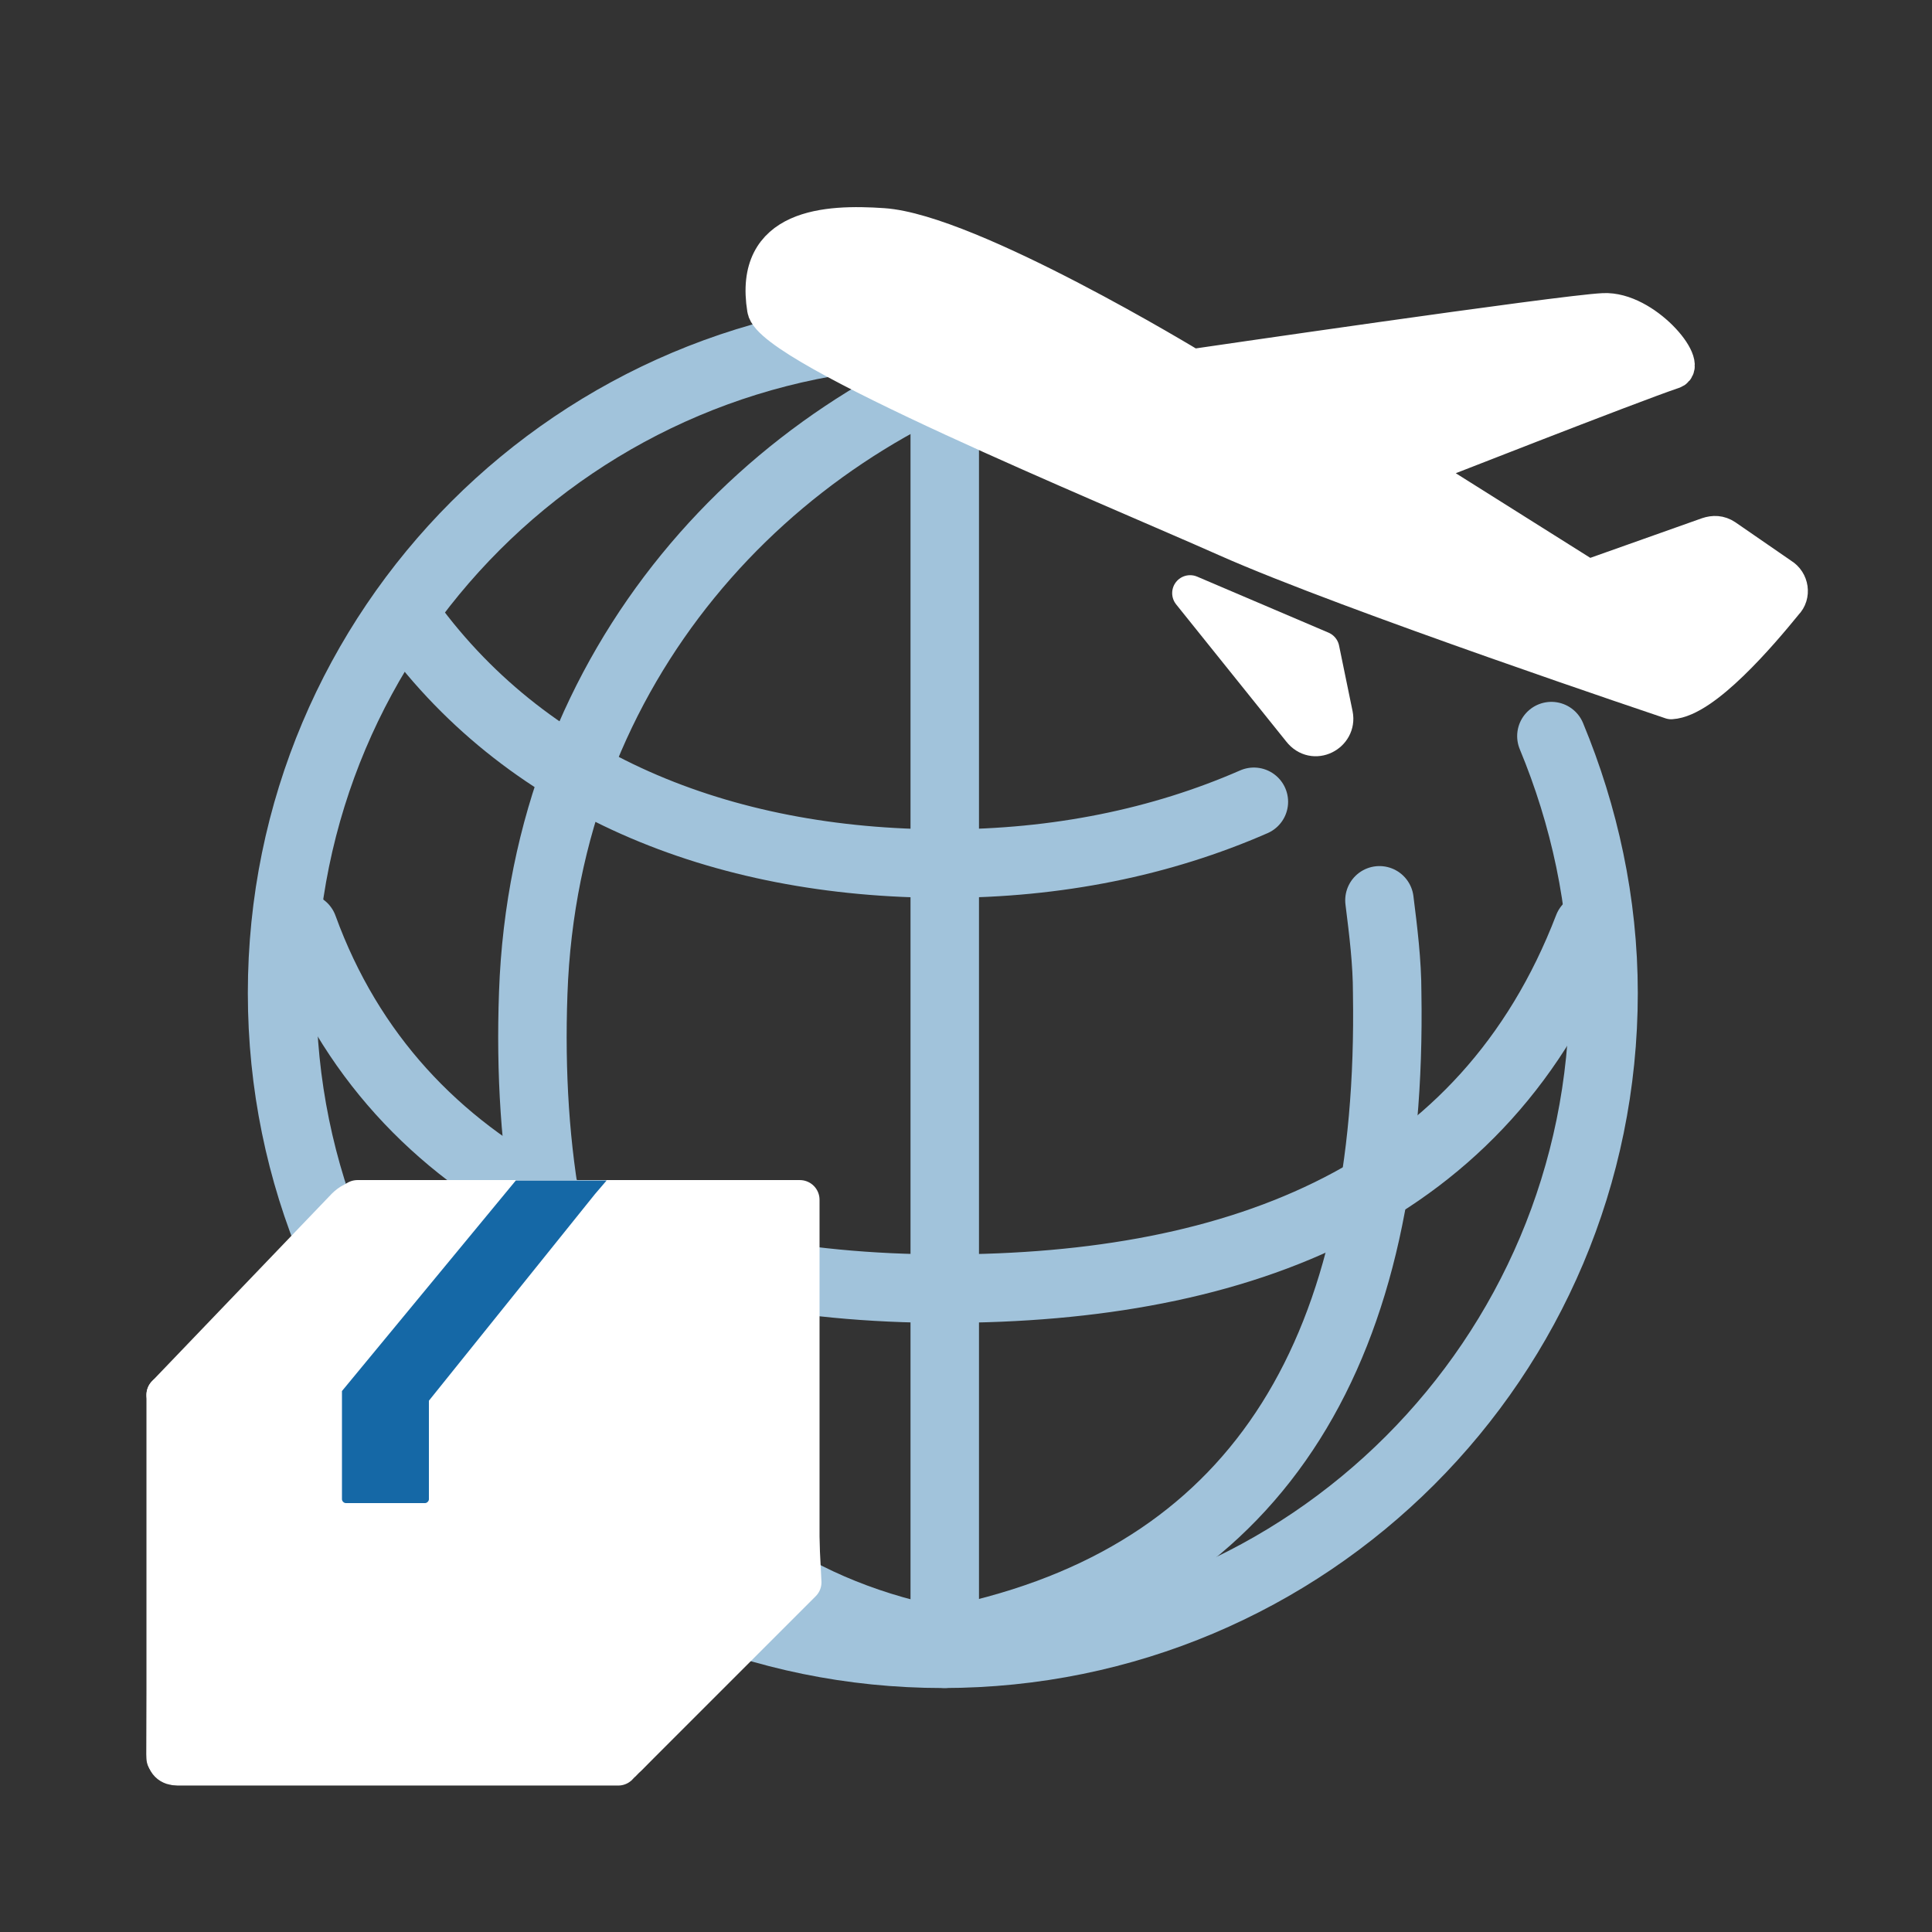 <?xml version="1.0" encoding="utf-8"?>
<!-- Generator: Adobe Illustrator 27.9.0, SVG Export Plug-In . SVG Version: 6.00 Build 0)  -->
<svg version="1.1" xmlns="http://www.w3.org/2000/svg" xmlns:xlink="http://www.w3.org/1999/xlink" x="0px" y="0px"
	 viewBox="0 0 100 100" style="enable-background:new 0 0 100 100;" xml:space="preserve">
<rect x="0" y="0" width="100" height="100" fill="#333333" stroke="none"/>
<style type="text/css">
	.st0{display:none;}
	.st1{display:inline;fill:#046BC0;}
	.st2{fill:none;stroke:#A1C3DB;stroke-width:3.544;stroke-linecap:round;stroke-linejoin:round;stroke-miterlimit:10;}
	.st3{fill:#FFFFFF;stroke:#FFFFFF;stroke-width:1.857;stroke-linecap:round;stroke-linejoin:round;stroke-miterlimit:10;}
	.st4{fill:#FFFFFF;stroke:#FFFFFF;stroke-width:2.038;stroke-linecap:round;stroke-linejoin:round;stroke-miterlimit:10;}
	.st5{fill:none;stroke:#FFFFFF;stroke-width:2.038;stroke-linecap:round;stroke-linejoin:round;stroke-miterlimit:10;}
	.st6{fill:#1568A6;}
</style>
<g id="レイヤー_2" class="st0">
	<rect x="-27.4" y="-12.4" class="st1" width="156.5" height="144"/>
</g>
<g id="レイヤー_1">
	<g>
		<path class="st2" d="M80.3,38.1C82,42.2,83,46.7,83,51.4c0,18.9-15.3,34.2-34.2,34.2S14.6,70.3,14.6,51.4s15.3-34.2,34.2-34.2
			c1.5,0,3,0.1,4.4,0.3"/>
		<path class="st2" d="M48.4,84.9c-15.6-3.2-21.4-17-20.8-33.5c0.6-17.1,12.2-29.3,25.7-33.5"/>
		<path class="st2" d="M71.4,46.6c0.2,1.6,0.4,3.2,0.4,4.8c0.3,18.2-6.4,29.8-21.6,33.3"/>
		<path class="st2" d="M43.6,17.8c3.6,0.6,7,1.8,10.1,3.5"/>
		<path class="st2" d="M64.9,41.5c-4.8,2.1-10.2,3.2-16,3.2c-11.6,0-21.8-4.1-28-12.9"/>
		<path class="st2" d="M82.2,48c-5.3,13.8-17.9,18.7-33.3,18.7c-15.3,0-28.4-5.5-33.2-18.7"/>
		<line class="st2" x1="48.9" y1="17.2" x2="48.9" y2="85.6"/>
	</g>
	<g>
		<g>
			<path class="st3" d="M39.6,16c0.3,2,17.6,9.1,23.9,11.9s23,8.4,23,8.4c1.7-0.1,4.6-3.5,5.9-5.1c0.4-0.4,0.3-1.1-0.2-1.4l-2.9-2
				c-0.3-0.2-0.6-0.2-0.9-0.1l-6.2,2.2l-8.9-5.6c0,0,11.2-4.4,13.3-5.1c0.9-0.3-1.5-3.2-3.6-3.1C80.8,16.2,61.7,19,61.7,19
				s-11.5-7-16-7.3C42.8,11.5,38.9,11.7,39.6,16z"/>
			<path class="st3" d="M61.6,30.7l6.8,2.9l0.7,3.4c0.2,1-1.1,1.7-1.8,0.8L61.6,30.7z"/>
		</g>
	</g>
	<g>
		<polygon class="st4" points="18.5,62.1 40.5,62.1 41.5,81.9 32.5,90.9 8.6,91 8.7,72.6 		"/>
		<path class="st4" d="M32,91.4H9.2c-0.4,0-0.6-0.2-0.6-0.6V72.2H32V91.4z"/>
		<path class="st5" d="M8.6,72.2l9.3-9.7c0.2-0.2,0.5-0.4,0.9-0.4h22.6v19.2c0,0.2-0.1,0.5-0.2,0.6l-9,9.3"/>
		<line class="st5" x1="32" y1="72.2" x2="41.1" y2="62.1"/>
		<path class="st6" d="M26.7,61.1l-9,10.9v5.6c0,0.1,0.1,0.2,0.2,0.2H22c0.1,0,0.2-0.1,0.2-0.2v-5.1l8.6-10.7l0.6-0.7L26.7,61.1z"/>
	</g>
</g>
</svg>

